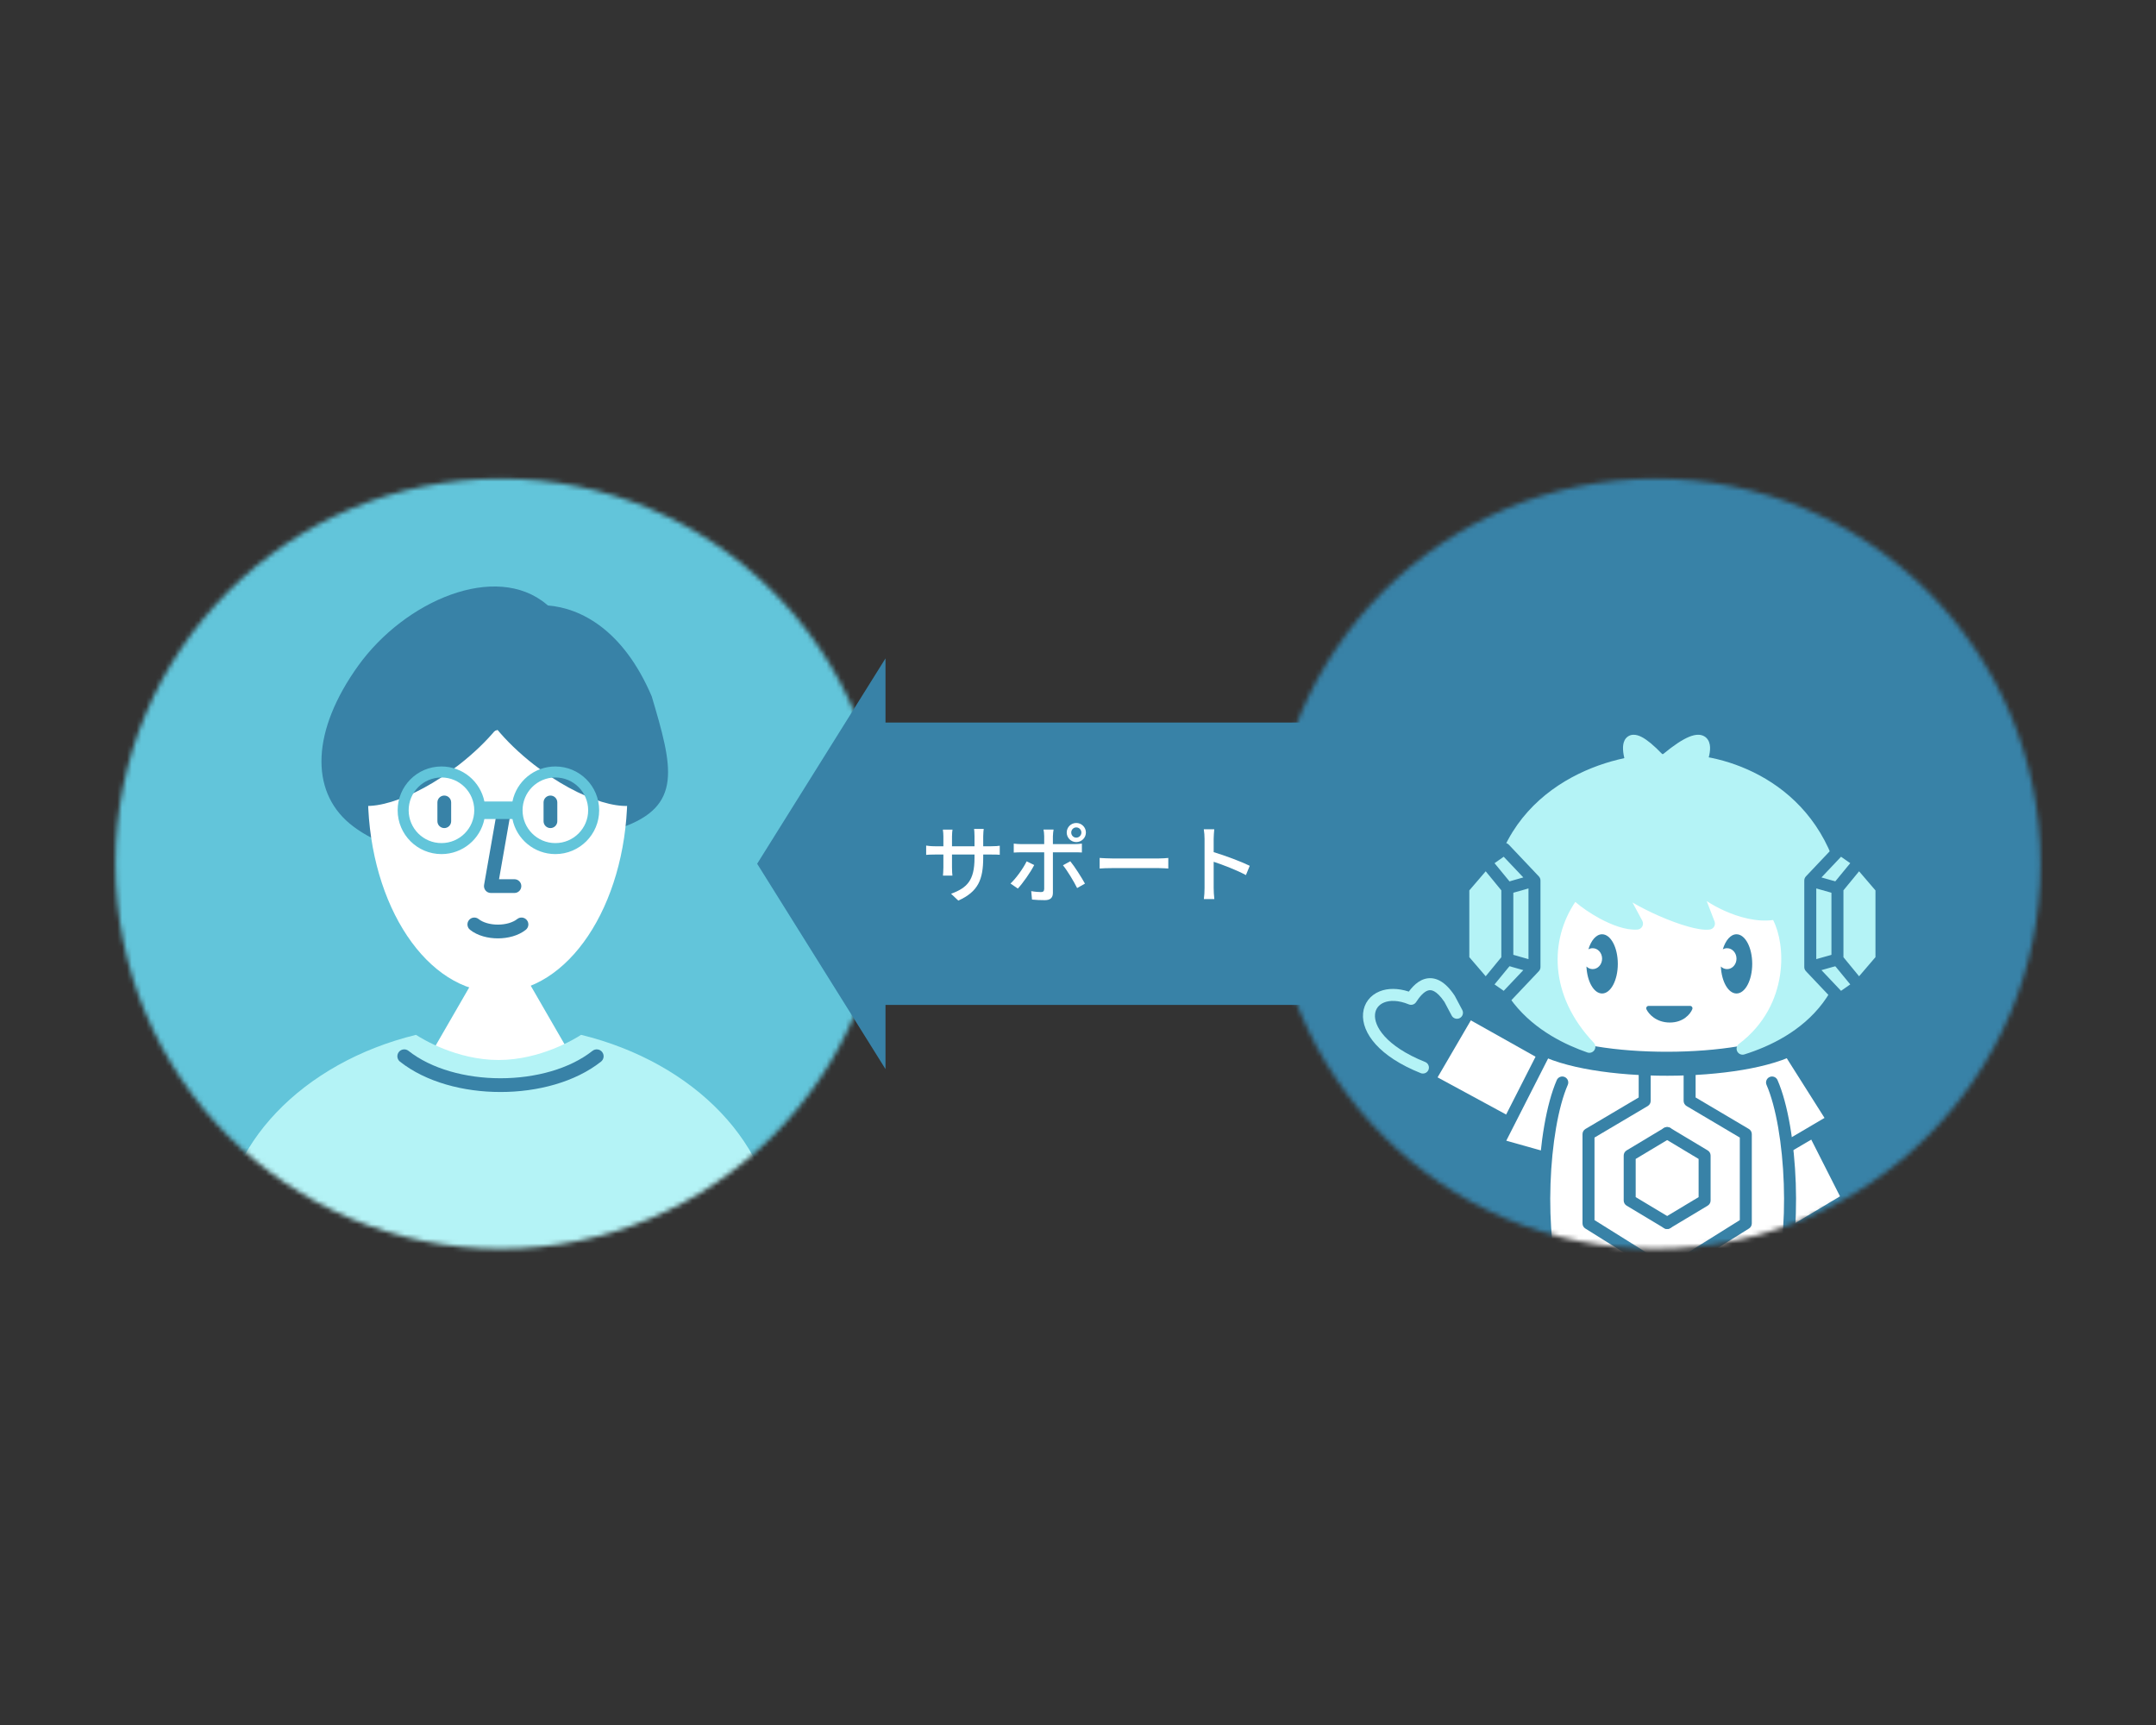 <svg width="450" height="360" viewBox="0 0 450 360" fill="none" xmlns="http://www.w3.org/2000/svg">
<rect x="0" y="0" width="450" height="360" fill="#333333" stroke="none"/>
<mask id="mask0_100_7134" style="mask-type:alpha" maskUnits="userSpaceOnUse" x="24" y="99" width="161" height="162">
<path d="M184.82 180.257C184.82 224.637 148.843 260.614 104.463 260.614C60.083 260.614 24.105 224.637 24.105 180.257C24.105 135.877 60.083 99.899 104.463 99.899C148.843 99.899 184.82 135.877 184.82 180.257Z" fill="#6FCDE1"/>
</mask>
<g mask="url(#mask0_100_7134)">
<path d="M214.834 173.863C214.834 235.414 165.142 285.31 103.844 285.31C42.546 285.31 -7.146 235.414 -7.146 173.863C-7.146 112.313 42.546 62.417 103.844 62.417C165.142 62.417 214.834 112.313 214.834 173.863Z" fill="#62C5DA"/>
<path fill-rule="evenodd" clip-rule="evenodd" d="M110.475 175.018C98.984 181.526 81.555 179.058 72.942 171.842C64.713 164.95 65.035 152.47 74.771 138.927C84.507 125.385 103.445 117.214 114.085 126.127C114.175 126.202 114.263 126.278 114.352 126.355C121.155 126.908 130.061 131.353 136.028 145.328C140.427 160.126 142.585 168.269 129.628 172.757C123.948 174.725 116.933 175.742 110.475 175.018Z" fill="#3882A7"/>
<path d="M104.458 194.769L129.507 238.154H79.409L104.458 194.769Z" fill="white"/>
<path fill-rule="evenodd" clip-rule="evenodd" d="M115.508 148.001L76.801 162.343V166.706H76.801C77.21 189.11 89.172 207.08 103.868 207.08C118.564 207.08 130.526 189.111 130.935 166.706H130.956V162.343L115.508 148.001Z" fill="white"/>
<path fill-rule="evenodd" clip-rule="evenodd" d="M105.285 168.74C106.065 168.877 106.587 169.621 106.451 170.401L104.159 183.491H107.374C108.166 183.491 108.809 184.133 108.809 184.926C108.809 185.718 108.166 186.361 107.374 186.361H102.451C102.027 186.361 101.625 186.173 101.352 185.849C101.079 185.524 100.964 185.096 101.037 184.678L103.624 169.906C103.76 169.126 104.504 168.604 105.285 168.74Z" fill="#3882A7"/>
<path fill-rule="evenodd" clip-rule="evenodd" d="M97.88 192.026C98.375 191.407 99.278 191.307 99.897 191.802C100.794 192.519 102.285 192.964 103.924 192.964C105.562 192.964 107.053 192.519 107.95 191.802C108.569 191.307 109.472 191.407 109.967 192.026C110.462 192.645 110.362 193.548 109.743 194.043C108.179 195.294 105.977 195.834 103.924 195.834C101.87 195.834 99.668 195.294 98.104 194.043C97.485 193.548 97.385 192.645 97.88 192.026Z" fill="#3882A7"/>
<path fill-rule="evenodd" clip-rule="evenodd" d="M92.73 166.029C93.523 166.029 94.165 166.672 94.165 167.464V171.383C94.165 172.175 93.523 172.818 92.73 172.818C91.938 172.818 91.295 172.175 91.295 171.383V167.464C91.295 166.672 91.938 166.029 92.73 166.029Z" fill="#3882A7"/>
<path fill-rule="evenodd" clip-rule="evenodd" d="M114.886 166.029C115.679 166.029 116.321 166.672 116.321 167.464V171.383C116.321 172.175 115.679 172.818 114.886 172.818C114.094 172.818 113.451 172.175 113.451 171.383V167.464C113.451 166.672 114.094 166.029 114.886 166.029Z" fill="#3882A7"/>
<path fill-rule="evenodd" clip-rule="evenodd" d="M103.643 152.083C101.585 154.589 98.927 157.173 95.805 159.602C86.134 167.125 75.663 170.317 72.418 166.73C69.172 163.144 74.38 154.139 84.05 146.616C91.237 141.025 98.866 137.827 103.643 138.024C108.419 137.827 116.048 141.025 123.234 146.616C132.905 154.139 138.113 163.144 134.867 166.73C131.622 170.317 121.151 167.125 111.48 159.602C108.358 157.173 105.7 154.589 103.643 152.083Z" fill="#3882A7"/>
<path fill-rule="evenodd" clip-rule="evenodd" d="M92.142 175.949C95.924 175.949 98.989 172.884 98.989 169.102C98.989 165.32 95.924 162.255 92.142 162.255C88.361 162.255 85.295 165.32 85.295 169.102C85.295 172.884 88.361 175.949 92.142 175.949ZM101.102 170.93C100.255 175.104 96.566 178.245 92.142 178.245C87.093 178.245 82.999 174.152 82.999 169.102C82.999 164.052 87.093 159.959 92.142 159.959C96.565 159.959 100.255 163.1 101.102 167.273H106.955C107.802 163.1 111.492 159.959 115.915 159.959C120.964 159.959 125.058 164.052 125.058 169.102C125.058 174.152 120.964 178.245 115.915 178.245C111.491 178.245 107.801 175.104 106.954 170.93H101.102ZM115.915 175.949C119.696 175.949 122.762 172.884 122.762 169.102C122.762 165.32 119.696 162.255 115.915 162.255C112.133 162.255 109.068 165.32 109.068 169.102C109.068 172.884 112.133 175.949 115.915 175.949Z" fill="#62C5DA"/>
<path fill-rule="evenodd" clip-rule="evenodd" d="M86.823 215.967C63.288 221.725 46.204 238.961 46.204 259.329C46.204 284.41 104.061 271.713 104.061 271.713C104.061 271.713 161.918 284.41 161.918 259.329C161.918 238.958 144.828 221.719 121.288 215.964C120.033 216.778 112.795 221.216 104.053 221.216C95.322 221.216 88.09 216.789 86.823 215.967Z" fill="#B4F3F6"/>
<path fill-rule="evenodd" clip-rule="evenodd" d="M83.248 219.545C83.739 218.924 84.641 218.818 85.263 219.309C90.021 223.068 97.173 225.027 104.463 225.027C111.752 225.027 118.905 223.068 123.663 219.309C124.284 218.818 125.187 218.924 125.678 219.545C126.169 220.167 126.063 221.07 125.442 221.561C120.027 225.838 112.177 227.897 104.463 227.897C96.749 227.897 88.898 225.838 83.484 221.561C82.862 221.07 82.756 220.167 83.248 219.545Z" fill="#3882A7"/>
</g>
<mask id="mask1_100_7134" style="mask-type:alpha" maskUnits="userSpaceOnUse" x="265" y="99" width="161" height="162">
<path d="M425.892 180.257C425.892 224.637 389.915 260.614 345.535 260.614C301.155 260.614 265.178 224.637 265.178 180.257C265.178 135.877 301.155 99.899 345.535 99.899C389.915 99.899 425.892 135.877 425.892 180.257Z" fill="#6FCDE1"/>
</mask>
<g mask="url(#mask1_100_7134)">
<path d="M462.495 173.863C462.495 235.414 412.803 285.31 351.505 285.31C290.207 285.31 240.516 235.414 240.516 173.863C240.516 112.313 290.207 62.417 351.505 62.417C412.803 62.417 462.495 112.313 462.495 173.863Z" fill="#3882A7"/>
<path d="M322.14 256.558L323.869 270.097L369.468 270.671L372.204 258.161L384.909 250.539L378.068 237.052L382.173 234.316L372.595 218.875L363.8 220.634L347.865 222.293L320.8 219.657L306.532 212.229L298.127 225.911L313.763 234.316L312.786 238.42L322.754 240.766L322.14 256.558Z" fill="white"/>
<path d="M370.784 173.281L374.922 204.472L367.602 218.794L347.869 221.977L331 219.749L322.089 212.747L317.951 189.513L331 172.326L370.784 173.281Z" fill="white"/>
<path fill-rule="evenodd" clip-rule="evenodd" d="M323.713 216.977C324.329 217.291 324.574 218.044 324.261 218.66L314.391 238.057L322.809 240.425C323.474 240.612 323.862 241.303 323.675 241.968C323.488 242.634 322.797 243.022 322.131 242.834L312.245 240.054C311.884 239.952 311.588 239.695 311.437 239.351C311.287 239.008 311.298 238.615 311.468 238.281L322.03 217.525C322.343 216.909 323.097 216.664 323.713 216.977Z" fill="#3882A7"/>
<path fill-rule="evenodd" clip-rule="evenodd" d="M326.576 224.765C327.21 225.04 327.5 225.778 327.224 226.411C325.232 230.987 323.91 238.816 323.624 247.04C323.338 255.257 324.095 263.627 326.103 269.275C326.335 269.926 325.995 270.642 325.343 270.873C324.692 271.105 323.977 270.764 323.745 270.113C321.583 264.034 320.832 255.301 321.122 246.953C321.412 238.613 322.751 230.414 324.929 225.412C325.205 224.779 325.942 224.489 326.576 224.765Z" fill="#3882A7"/>
<path fill-rule="evenodd" clip-rule="evenodd" d="M369.36 224.765C368.726 225.04 368.436 225.778 368.712 226.411C370.704 230.987 372.026 238.816 372.312 247.04C372.598 255.257 371.841 263.627 369.832 269.275C369.601 269.926 369.941 270.642 370.592 270.873C371.243 271.105 371.959 270.764 372.191 270.113C374.352 264.034 375.104 255.301 374.813 246.953C374.523 238.613 373.184 230.414 371.007 225.412C370.731 224.779 369.993 224.489 369.36 224.765Z" fill="#3882A7"/>
<path fill-rule="evenodd" clip-rule="evenodd" d="M349.041 235.823C349.397 236.415 349.205 237.184 348.612 237.54L341.401 241.866V249.831L348.612 254.157C349.205 254.513 349.397 255.281 349.041 255.874C348.686 256.467 347.917 256.659 347.324 256.303L339.506 251.612C339.129 251.386 338.898 250.979 338.898 250.539V241.157C338.898 240.718 339.129 240.31 339.506 240.084L347.324 235.393C347.917 235.038 348.686 235.23 349.041 235.823Z" fill="#3882A7"/>
<path fill-rule="evenodd" clip-rule="evenodd" d="M346.894 255.876C346.539 255.283 346.731 254.514 347.324 254.159L354.534 249.832L354.534 241.868L347.324 237.541C346.731 237.186 346.539 236.417 346.894 235.824C347.25 235.231 348.019 235.039 348.611 235.395L356.43 240.086C356.806 240.312 357.037 240.719 357.037 241.159L357.037 250.541C357.037 250.98 356.806 251.388 356.43 251.614L348.611 256.305C348.019 256.66 347.25 256.468 346.894 255.876Z" fill="#3882A7"/>
<path fill-rule="evenodd" clip-rule="evenodd" d="M343.28 221.335C343.971 221.335 344.531 221.895 344.531 222.586V229.748C344.531 230.191 344.298 230.6 343.917 230.825L332.804 237.403V254.63L343.943 261.594C344.309 261.822 344.531 262.223 344.531 262.655V268.518C344.531 269.21 343.971 269.77 343.28 269.77C342.588 269.77 342.028 269.21 342.028 268.518V263.348L330.889 256.384C330.523 256.155 330.301 255.754 330.301 255.323V236.689C330.301 236.247 330.534 235.837 330.915 235.612L342.028 229.035V222.586C342.028 221.895 342.588 221.335 343.28 221.335Z" fill="#3882A7"/>
<path fill-rule="evenodd" clip-rule="evenodd" d="M352.658 221.335C351.967 221.335 351.406 221.895 351.406 222.586V229.748C351.406 230.191 351.64 230.6 352.021 230.825L363.134 237.403V254.63L351.995 261.594C351.629 261.822 351.406 262.223 351.406 262.655V268.518C351.406 269.21 351.967 269.77 352.658 269.77C353.349 269.77 353.909 269.21 353.909 268.518V263.348L365.049 256.384C365.414 256.155 365.637 255.754 365.637 255.323V236.689C365.637 236.247 365.403 235.837 365.023 235.612L353.909 229.035V222.586C353.909 221.895 353.349 221.335 352.658 221.335Z" fill="#3882A7"/>
<path fill-rule="evenodd" clip-rule="evenodd" d="M319.229 216.043C319.929 214.851 321.462 214.452 322.654 215.152C324.952 216.5 328.605 217.615 333.161 218.377C337.664 219.129 342.842 219.505 348.043 219.498C353.244 219.49 358.41 219.1 362.889 218.343C367.423 217.577 371.038 216.47 373.284 215.152C374.476 214.452 376.01 214.851 376.709 216.043C377.409 217.235 377.01 218.769 375.818 219.468C372.789 221.247 368.466 222.478 363.723 223.279C358.925 224.09 353.477 224.496 348.05 224.504C342.624 224.511 337.161 224.121 332.336 223.314C327.564 222.516 323.201 221.277 320.12 219.468C318.928 218.769 318.529 217.235 319.229 216.043Z" fill="#3882A7"/>
<path fill-rule="evenodd" clip-rule="evenodd" d="M372.121 217.23C372.705 216.861 373.479 217.034 373.848 217.618L383.621 233.059C383.802 233.346 383.86 233.694 383.78 234.023C383.7 234.353 383.49 234.636 383.197 234.808L373.759 240.353C373.163 240.704 372.396 240.504 372.046 239.908C371.696 239.312 371.895 238.546 372.491 238.195L380.814 233.305L371.733 218.957C371.364 218.373 371.537 217.6 372.121 217.23Z" fill="#3882A7"/>
<path fill-rule="evenodd" clip-rule="evenodd" d="M378.09 235.154C378.706 234.842 379.459 235.088 379.772 235.704L386.808 249.582C387.106 250.168 386.898 250.885 386.333 251.222L374.215 258.454C373.622 258.808 372.853 258.614 372.499 258.021C372.145 257.427 372.339 256.659 372.933 256.305L384.048 249.672L377.54 236.836C377.227 236.22 377.473 235.467 378.09 235.154Z" fill="#3882A7"/>
<path fill-rule="evenodd" clip-rule="evenodd" d="M305.451 210.621C305.795 210.031 306.549 209.826 307.144 210.16L322.177 218.596C322.779 218.934 322.994 219.697 322.656 220.3C322.317 220.902 321.555 221.117 320.952 220.779L306.993 212.945L300.054 224.84L315.142 233.02C315.75 233.349 315.975 234.109 315.646 234.716C315.316 235.324 314.557 235.55 313.949 235.22L297.726 226.425C297.429 226.263 297.209 225.988 297.118 225.662C297.026 225.336 297.071 224.986 297.242 224.694L305.451 210.621Z" fill="#3882A7"/>
<path fill-rule="evenodd" clip-rule="evenodd" d="M296.777 207.576C296.329 208.03 295.925 208.586 295.573 209.13C295.245 209.637 294.603 209.838 294.046 209.608C291.837 208.7 290.066 208.74 288.895 209.213C287.757 209.673 287.096 210.563 286.994 211.69C286.888 212.858 287.373 214.482 289.002 216.284C290.626 218.079 293.332 219.981 297.458 221.631C298.1 221.888 298.412 222.616 298.155 223.258C297.899 223.899 297.17 224.212 296.529 223.955C292.158 222.207 289.094 220.117 287.146 217.963C285.203 215.815 284.314 213.53 284.501 211.463C284.693 209.355 285.994 207.685 287.957 206.892C289.653 206.207 291.764 206.197 294.043 206.941C294.324 206.563 294.641 206.177 294.994 205.819C295.607 205.197 296.393 204.592 297.351 204.307C298.356 204.008 299.447 204.093 300.543 204.688C301.598 205.261 302.607 206.277 303.595 207.755C303.619 207.79 303.641 207.827 303.661 207.864L305.205 210.775C305.529 211.385 305.297 212.143 304.686 212.467C304.076 212.791 303.318 212.558 302.994 211.948L301.48 209.095C300.63 207.836 299.907 207.191 299.348 206.888C298.824 206.603 298.418 206.601 298.065 206.706C297.665 206.825 297.231 207.115 296.777 207.576Z" fill="#B4F3F6"/>
<path d="M328.616 186.341C322.182 194.674 321.398 207.571 331.733 218.468C323.321 215.536 306.923 207.087 313.151 182.819C318.435 162.232 340.811 157.635 348.965 158.834C357.25 157.968 376.755 162.632 382.43 182.819C389.116 206.599 374.126 215.594 363.711 218.858C375.021 210.312 374.241 196.17 370.731 190.615C364.349 192.081 355.128 186.804 353.178 183.637L356.691 192.751C353.013 193.254 340.441 187.802 336.996 184.028L341.677 192.751C337.572 193.058 330.891 188.763 328.616 186.341Z" fill="#B4F3F6"/>
<path fill-rule="evenodd" clip-rule="evenodd" d="M330.533 163.779C323.503 167.232 316.893 173.272 314.363 183.129C311.334 194.93 313.832 202.696 317.932 207.865C320.716 211.374 324.3 213.765 327.601 215.392C320.314 204.965 321.585 193.397 327.626 185.575C327.85 185.285 328.19 185.107 328.556 185.09C328.922 185.072 329.278 185.216 329.529 185.483C330.547 186.567 332.666 188.171 335.057 189.468C336.592 190.3 338.123 190.941 339.463 191.27L335.894 184.618C335.595 184.061 335.758 183.369 336.273 183.005C336.789 182.64 337.495 182.716 337.921 183.182C338.658 183.99 339.965 184.964 341.655 185.979C343.322 186.982 345.283 187.977 347.26 188.846C349.238 189.715 351.207 190.446 352.89 190.926C353.626 191.136 354.274 191.288 354.825 191.387L352.01 184.085C351.778 183.482 352.043 182.801 352.623 182.514C353.202 182.227 353.905 182.428 354.244 182.979C354.609 183.572 355.403 184.382 356.591 185.262C357.755 186.124 359.214 186.991 360.813 187.724C364.062 189.211 367.656 190.035 370.451 189.393C370.969 189.274 371.505 189.495 371.789 189.944C373.736 193.027 374.83 198.268 374.016 203.795C373.447 207.666 371.935 211.732 369.074 215.362C372.527 213.629 375.929 211.191 378.482 207.781C382.422 202.516 384.483 194.741 381.226 183.157C378.492 173.434 372.449 167.475 366.081 164.031C359.672 160.565 352.976 159.672 349.095 160.077C348.991 160.088 348.886 160.086 348.783 160.071C344.988 159.513 337.61 160.303 330.533 163.779ZM348.991 157.572C344.602 156.975 336.813 157.906 329.43 161.532C321.912 165.225 314.693 171.777 311.939 182.507C308.739 194.973 311.327 203.566 315.971 209.421C320.561 215.207 327.029 218.152 331.321 219.648C331.866 219.838 332.471 219.63 332.784 219.145C333.097 218.66 333.038 218.024 332.641 217.605C323.191 207.641 323.498 196.08 328.796 188.228C330.112 189.36 331.935 190.622 333.864 191.668C336.366 193.025 339.336 194.18 341.771 193.997C342.193 193.966 342.571 193.723 342.774 193.351C342.978 192.98 342.98 192.531 342.78 192.158L340.733 188.343C342.42 189.333 344.337 190.296 346.253 191.137C348.308 192.04 350.386 192.814 352.203 193.333C353.959 193.834 355.658 194.154 356.861 193.989C357.24 193.938 357.575 193.715 357.769 193.386C357.964 193.057 357.997 192.656 357.859 192.299L356.222 188.051C357.29 188.748 358.494 189.415 359.772 189.999C362.924 191.442 366.714 192.469 370.083 192.002C371.41 194.59 372.219 198.819 371.54 203.431C370.801 208.45 368.315 213.81 362.957 217.858C362.471 218.225 362.32 218.889 362.599 219.43C362.877 219.971 363.505 220.233 364.086 220.051C369.41 218.382 376.047 215.209 380.485 209.281C384.972 203.287 387.064 194.675 383.635 182.479C380.693 172.014 374.147 165.548 367.272 161.829C360.518 158.177 353.407 157.152 348.991 157.572Z" fill="#B4F3F6"/>
<path d="M341.851 162.802C338.106 153.584 340.122 151.568 347.324 159.633C353.085 166.086 346.075 164.434 341.851 162.802Z" fill="#B4F3F6"/>
<path fill-rule="evenodd" clip-rule="evenodd" d="M342.807 161.824C343.699 162.151 344.675 162.462 345.595 162.686C346.73 162.963 347.637 163.072 348.18 163.006C348.183 163.006 348.186 163.005 348.189 163.005C348.133 162.855 348.031 162.639 347.85 162.346C347.551 161.86 347.081 161.24 346.39 160.466C344.612 158.476 343.211 157.173 342.185 156.454C341.782 156.171 341.478 156.008 341.263 155.921C341.244 156.174 341.26 156.552 341.348 157.079C341.535 158.212 342.008 159.798 342.807 161.824ZM341.314 155.639C341.314 155.639 341.313 155.641 341.311 155.645C341.313 155.641 341.314 155.639 341.314 155.639ZM340.993 155.842C340.989 155.842 340.987 155.842 340.987 155.842C340.987 155.842 340.989 155.842 340.993 155.842ZM343.622 154.404C344.882 155.287 346.433 156.757 348.257 158.799C349.005 159.637 349.577 160.377 349.98 161.031C350.373 161.667 350.66 162.307 350.735 162.93C350.817 163.614 350.638 164.306 350.09 164.817C349.607 165.266 348.988 165.429 348.482 165.491C347.466 165.614 346.188 165.408 345.001 165.118C343.775 164.818 342.492 164.391 341.399 163.968C341.077 163.844 340.821 163.592 340.691 163.272C339.74 160.933 339.125 158.98 338.878 157.487C338.755 156.746 338.711 156.047 338.799 155.441C338.885 154.849 339.129 154.15 339.77 153.707C340.428 153.251 341.181 153.287 341.778 153.455C342.375 153.623 342.996 153.966 343.622 154.404Z" fill="#B4F3F6"/>
<path d="M353.326 162.894C358.095 153.573 355.527 151.534 346.355 159.69C339.017 166.215 347.945 164.545 353.326 162.894Z" fill="#B4F3F6"/>
<path fill-rule="evenodd" clip-rule="evenodd" d="M352.451 161.849C351.262 162.199 349.942 162.537 348.697 162.778C347.241 163.06 345.997 163.189 345.192 163.111C345.096 163.102 345.016 163.091 344.949 163.079C345.021 162.947 345.136 162.767 345.315 162.536C345.699 162.044 346.3 161.413 347.187 160.624C349.451 158.611 351.253 157.278 352.593 156.532C353.266 156.158 353.77 155.961 354.122 155.883C354.251 155.854 354.342 155.845 354.401 155.843C354.402 155.848 354.403 155.853 354.404 155.858C354.442 156.064 354.441 156.447 354.314 157.058C354.079 158.186 353.479 159.786 352.451 161.849ZM354.376 155.752C354.376 155.752 354.376 155.753 354.377 155.755C354.376 155.753 354.376 155.752 354.376 155.752ZM351.376 154.345C349.805 155.219 347.846 156.689 345.524 158.754C344.576 159.597 343.852 160.341 343.34 161C342.847 161.633 342.458 162.303 342.355 162.988C342.3 163.353 342.323 163.745 342.477 164.126C342.632 164.508 342.887 164.8 343.174 165.012C343.707 165.406 344.378 165.547 344.951 165.603C346.133 165.717 347.671 165.526 349.173 165.235C350.706 164.938 352.316 164.512 353.693 164.09C354.017 163.991 354.286 163.765 354.44 163.463C355.651 161.097 356.444 159.105 356.764 157.569C356.923 156.806 356.986 156.064 356.866 155.408C356.741 154.725 356.392 154.037 355.672 153.641C354.998 153.27 354.239 153.292 353.577 153.44C352.9 153.591 352.16 153.909 351.376 154.345Z" fill="#B4F3F6"/>
<path d="M320.277 183.759L314.022 177.154L310.113 179.891V205.691L314.022 208.427L320.277 201.823V183.759Z" fill="#B4F3F6"/>
<path fill-rule="evenodd" clip-rule="evenodd" d="M313.304 176.129C313.812 175.773 314.504 175.843 314.931 176.293L321.185 182.897C321.405 183.13 321.528 183.438 321.528 183.758V201.822C321.528 202.143 321.405 202.451 321.185 202.683L314.931 209.287C314.504 209.737 313.812 209.808 313.304 209.452L309.395 206.716C309.061 206.481 308.861 206.099 308.861 205.69V179.89C308.861 179.482 309.061 179.099 309.395 178.865L313.304 176.129ZM311.364 180.542V205.039L313.855 206.783L317.946 202.463L314.267 201.422C313.602 201.233 313.216 200.542 313.404 199.877C313.592 199.212 314.284 198.825 314.949 199.013L319.025 200.167V185.413L314.949 186.567C314.284 186.755 313.592 186.369 313.404 185.704C313.216 185.039 313.602 184.347 314.267 184.159L317.946 183.117L313.855 178.798L311.364 180.542Z" fill="#3882A7"/>
<path d="M310.115 179.89L314.61 185.362V200.217L310.115 205.69L305.424 200.217V185.362L310.115 179.89Z" fill="#B4F3F6"/>
<path fill-rule="evenodd" clip-rule="evenodd" d="M310.127 178.638C310.497 178.642 310.847 178.809 311.081 179.095L315.577 184.568C315.761 184.791 315.861 185.072 315.861 185.362V200.217C315.861 200.506 315.761 200.787 315.577 201.011L311.081 206.484C310.847 206.769 310.497 206.937 310.127 206.941C309.757 206.945 309.405 206.785 309.164 206.504L304.473 201.031C304.279 200.804 304.172 200.515 304.172 200.217V185.362C304.172 185.063 304.279 184.774 304.473 184.547L309.164 179.075C309.405 178.794 309.757 178.634 310.127 178.638ZM306.675 185.825V199.754L310.094 203.742L313.358 199.768V185.81L310.094 181.836L306.675 185.825Z" fill="#3882A7"/>
<path d="M377.84 183.759L384.096 177.154L388.006 179.891V205.691L384.096 208.427L377.84 201.823V183.759Z" fill="#B4F3F6"/>
<path fill-rule="evenodd" clip-rule="evenodd" d="M384.815 176.129C384.307 175.773 383.615 175.843 383.189 176.293L376.933 182.897C376.713 183.13 376.59 183.438 376.59 183.758V201.822C376.59 202.143 376.713 202.451 376.933 202.683L383.189 209.287C383.615 209.737 384.307 209.807 384.815 209.452L388.725 206.716C389.06 206.481 389.259 206.099 389.259 205.69V179.89C389.259 179.482 389.06 179.099 388.725 178.865L384.815 176.129ZM386.756 180.542V205.039L384.264 206.783L380.172 202.463L383.852 201.422C384.517 201.233 384.903 200.542 384.715 199.877C384.527 199.212 383.835 198.825 383.17 199.013L379.093 200.168V185.413L383.17 186.567C383.835 186.755 384.527 186.369 384.715 185.704C384.903 185.039 384.517 184.347 383.852 184.159L380.172 183.117L384.264 178.798L386.756 180.542Z" fill="#3882A7"/>
<path d="M388.006 179.89L383.51 185.362V200.217L388.006 205.69L392.698 200.217V185.362L388.006 179.89Z" fill="#B4F3F6"/>
<path fill-rule="evenodd" clip-rule="evenodd" d="M387.994 178.638C387.624 178.642 387.275 178.809 387.04 179.095L382.543 184.567C382.36 184.791 382.259 185.072 382.259 185.362V200.217C382.259 200.506 382.36 200.787 382.543 201.011L387.04 206.484C387.275 206.769 387.624 206.937 387.994 206.941C388.364 206.945 388.716 206.785 388.957 206.504L393.649 201.031C393.843 200.804 393.95 200.515 393.95 200.217V185.362C393.95 185.063 393.843 184.774 393.649 184.547L388.957 179.075C388.716 178.794 388.364 178.634 387.994 178.638ZM391.447 185.825V199.753L388.027 203.743L384.762 199.768V185.81L388.027 181.836L391.447 185.825Z" fill="#3882A7"/>
<path fill-rule="evenodd" clip-rule="evenodd" d="M334.389 207.337C336.2 207.337 337.669 204.57 337.669 201.158C337.669 197.745 336.2 194.979 334.389 194.979C333.163 194.979 332.094 196.245 331.531 198.122C331.798 197.971 332.101 197.886 332.422 197.886C333.509 197.886 334.39 198.863 334.39 200.067C334.39 201.272 333.509 202.248 332.422 202.248C331.923 202.248 331.468 202.043 331.121 201.704C331.268 204.861 332.675 207.337 334.389 207.337Z" fill="#3882A7"/>
<path fill-rule="evenodd" clip-rule="evenodd" d="M362.443 207.337C364.255 207.337 365.723 204.57 365.723 201.158C365.723 197.745 364.255 194.979 362.443 194.979C361.218 194.979 360.149 196.245 359.586 198.121C359.853 197.971 360.155 197.886 360.474 197.886C361.561 197.886 362.442 198.863 362.442 200.067C362.442 201.272 361.561 202.248 360.474 202.248C359.977 202.248 359.522 202.044 359.176 201.706C359.323 204.862 360.73 207.337 362.443 207.337Z" fill="#3882A7"/>
<path d="M352.751 210.426H344.101C344.485 211.25 345.908 212.897 348.522 212.897C351.137 212.897 352.431 211.25 352.751 210.426Z" fill="#3882A7"/>
<path fill-rule="evenodd" clip-rule="evenodd" d="M343.678 210.156C343.77 210.012 343.929 209.925 344.1 209.925H352.751C352.916 209.925 353.071 210.006 353.164 210.143C353.258 210.279 353.278 210.453 353.218 210.607C352.835 211.591 351.375 213.398 348.522 213.398C345.677 213.398 344.097 211.602 343.647 210.637C343.574 210.482 343.586 210.301 343.678 210.156ZM345.046 210.926C345.666 211.617 346.803 212.396 348.522 212.396C350.248 212.396 351.316 211.61 351.87 210.926H345.046Z" fill="#3882A7"/>
</g>
<path fill-rule="evenodd" clip-rule="evenodd" d="M184.821 223.115L158.035 180.258L184.821 137.4V150.793L278.571 150.793V209.722L184.821 209.722V223.115Z" fill="#3882A7"/>
<path d="M205.216 178.942V178.337H206.908C207.762 178.337 208.385 178.355 208.67 178.39V176.503C208.332 176.557 207.762 176.61 206.89 176.61H205.216V174.545C205.216 173.833 205.288 173.263 205.323 172.996H203.311C203.347 173.245 203.4 173.833 203.4 174.545V176.61H198.701V174.563C198.701 173.904 198.772 173.37 198.808 173.139H196.796C196.867 173.601 196.903 174.118 196.903 174.563V176.61H195.158C194.339 176.61 193.538 176.521 193.307 176.468V178.408C193.591 178.372 194.321 178.337 195.158 178.337H196.903V181.007C196.903 181.755 196.831 182.485 196.814 182.734H198.79C198.754 182.485 198.701 181.737 198.701 181.007V178.337H203.4V179.049C203.4 183.766 201.834 185.297 198.505 186.526L200.018 187.95C204.184 186.081 205.216 183.535 205.216 178.942Z" fill="white"/>
<path d="M223.588 173.744C223.588 173.156 224.051 172.676 224.639 172.676C225.226 172.676 225.707 173.156 225.707 173.744C225.707 174.331 225.226 174.812 224.639 174.812C224.051 174.812 223.588 174.331 223.588 173.744ZM222.645 173.744C222.645 174.848 223.535 175.738 224.639 175.738C225.742 175.738 226.65 174.848 226.65 173.744C226.65 172.64 225.742 171.75 224.639 171.75C223.535 171.75 222.645 172.64 222.645 173.744ZM219.903 173.121H217.802C217.874 173.406 217.945 174.082 217.945 174.509V176.165H213.174C212.622 176.165 212.088 176.112 211.589 176.058V177.927C212.07 177.892 212.64 177.874 213.192 177.874H217.945V185.511C217.927 185.992 217.731 186.17 217.268 186.17C216.806 186.17 216.004 186.116 215.239 185.974L215.399 187.736C216.2 187.825 217.251 187.861 218.087 187.861C219.262 187.861 219.761 187.309 219.761 186.348V177.874H224.247C224.692 177.874 225.297 177.874 225.813 177.91V176.058C225.351 176.129 224.692 176.165 224.229 176.165H219.761V174.527C219.761 174.118 219.85 173.37 219.903 173.121ZM215.862 180.526L214.278 179.761C213.566 181.239 212.088 183.286 210.913 184.39L212.444 185.44C213.441 184.372 215.079 182.075 215.862 180.526ZM223.392 179.743L221.861 180.58C222.769 181.684 224.087 183.873 224.817 185.333L226.454 184.407C225.742 183.126 224.336 180.883 223.392 179.743Z" fill="white"/>
<path d="M229.516 179.049V181.256C230.122 181.203 231.19 181.167 232.169 181.167H241.853C242.637 181.167 243.455 181.239 243.847 181.256V179.049C243.402 179.085 242.708 179.156 241.853 179.156H232.169C231.208 179.156 230.104 179.085 229.516 179.049Z" fill="white"/>
<path d="M251.413 185.351C251.413 186.045 251.36 187.006 251.271 187.63H253.46C253.371 186.989 253.318 185.903 253.318 185.351V179.85C255.276 180.491 258.178 181.612 260.047 182.627L260.848 180.687C259.068 179.814 255.686 178.55 253.318 177.838V175.061C253.318 174.438 253.389 173.655 253.442 173.067H251.253C251.36 173.673 251.413 174.492 251.413 175.061V185.351Z" fill="white"/>
</svg>
